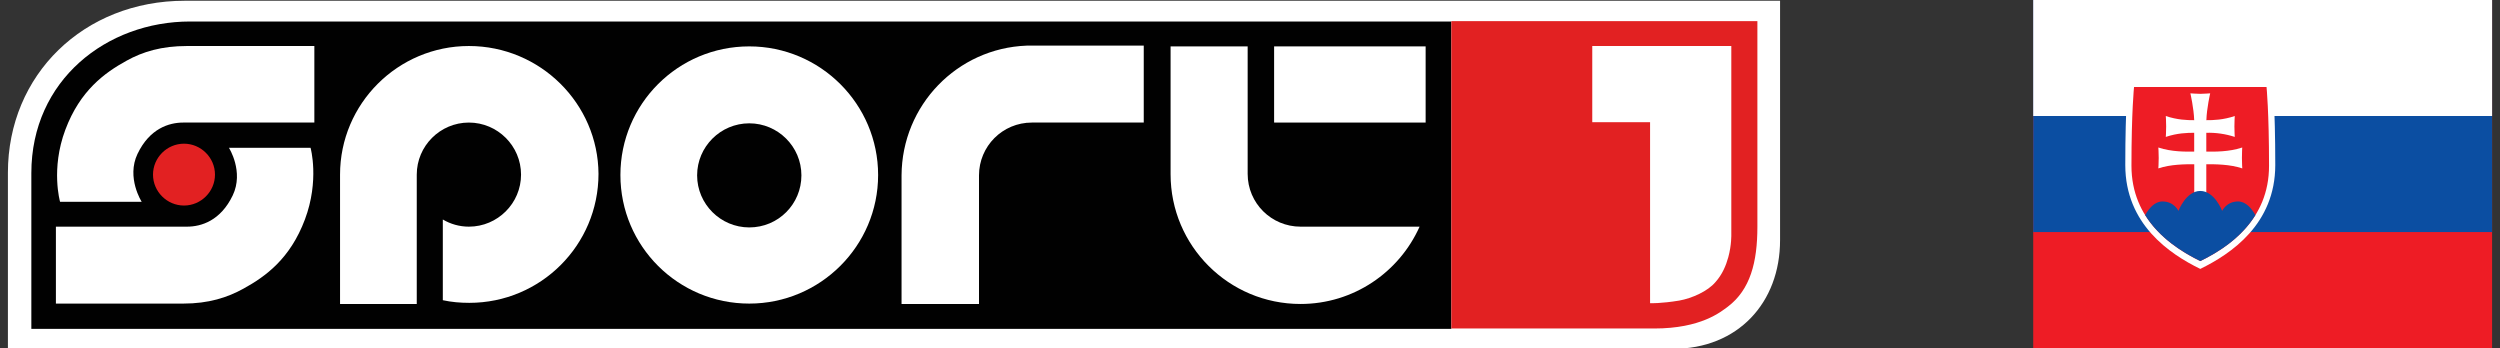 <svg width="158" height="22" viewBox="0 0 158 22" fill="none" xmlns="http://www.w3.org/2000/svg">
<rect x="0" y="0" width="158" height="22" fill="#333333" stroke="none"/>
<g clip-path="url(#clip0_1193_2102)">
<path fill-rule="evenodd" clip-rule="evenodd" d="M88.452 0.048H11.676C5.3 0.048 0.5 4.719 0.5 10.917V22.048H88.118H105.718C109.849 22.048 112.5 19.116 112.5 15.183V0.048H88.452Z" fill="white"/>
<path fill-rule="evenodd" clip-rule="evenodd" d="M91.724 1.359H12.01C6.757 1.359 1.981 5.053 1.981 10.94V20.784H91.724V1.359Z" fill="#010101"/>
<path fill-rule="evenodd" clip-rule="evenodd" d="M29.634 2.908C25.145 2.908 21.491 6.555 21.491 11.036V19.211H26.339V18.305V11.036C26.339 9.224 27.819 7.746 29.634 7.746C31.449 7.746 32.93 9.224 32.93 11.036C32.93 12.847 31.449 14.325 29.634 14.325C29.037 14.325 28.464 14.158 27.986 13.872V18.973C28.536 19.092 29.085 19.14 29.658 19.14C34.172 19.14 37.825 15.493 37.825 10.988C37.801 6.555 34.148 2.908 29.634 2.908Z" fill="white"/>
<path fill-rule="evenodd" clip-rule="evenodd" d="M47.354 14.373C45.539 14.373 44.058 12.895 44.058 11.083C44.058 9.272 45.539 7.794 47.354 7.794C49.169 7.794 50.649 9.272 50.649 11.083C50.649 12.895 49.193 14.373 47.354 14.373ZM47.354 2.932C42.84 2.932 39.21 6.579 39.21 11.06C39.21 15.565 42.864 19.187 47.354 19.187C51.843 19.187 55.497 15.541 55.497 11.06C55.497 6.579 51.843 2.932 47.354 2.932Z" fill="white"/>
<path fill-rule="evenodd" clip-rule="evenodd" d="M72.285 2.884H64.882C60.488 3.051 57.002 6.65 56.978 11.083V19.211H61.873V11.083C61.873 9.248 63.354 7.746 65.216 7.746H72.285V2.884Z" fill="white"/>
<path fill-rule="evenodd" clip-rule="evenodd" d="M82.195 14.325C80.357 14.325 78.852 12.847 78.852 10.988V2.932H73.981V11.012C73.981 15.541 77.658 19.211 82.195 19.211C85.539 19.211 88.428 17.209 89.718 14.325H82.195Z" fill="white"/>
<path d="M90.1 2.932H80.524V7.746H90.1V2.932Z" fill="white"/>
<path fill-rule="evenodd" clip-rule="evenodd" d="M19.867 2.908C19.867 2.908 13.419 2.908 11.819 2.908C10.219 2.908 9.025 3.265 7.999 3.837C6.613 4.6 5.061 5.72 4.13 8.199C3.199 10.678 3.796 12.752 3.796 12.752H8.954C8.954 12.752 7.975 11.226 8.691 9.725C9.455 8.128 10.673 7.746 11.581 7.746C12.894 7.746 19.867 7.746 19.867 7.746V2.908Z" fill="white"/>
<path fill-rule="evenodd" clip-rule="evenodd" d="M3.533 19.187H11.581C13.181 19.187 14.375 18.806 15.402 18.234C16.787 17.471 18.339 16.351 19.27 13.872C20.201 11.393 19.628 9.343 19.628 9.343H14.47C14.47 9.343 15.425 10.845 14.709 12.347C13.945 13.944 12.727 14.325 11.819 14.325C10.506 14.325 3.533 14.325 3.533 14.325V19.187Z" fill="white"/>
<path fill-rule="evenodd" clip-rule="evenodd" d="M13.587 11.036C13.587 12.108 12.703 12.99 11.628 12.99C10.554 12.99 9.67 12.108 9.67 11.036C9.67 9.963 10.554 9.081 11.628 9.081C12.703 9.081 13.587 9.963 13.587 11.036Z" fill="#E22122"/>
<path fill-rule="evenodd" clip-rule="evenodd" d="M91.724 20.761H104.548C107.509 20.761 108.751 19.712 109.204 19.378C110.613 18.305 111.067 16.589 111.067 14.325V1.335H91.724V20.761Z" fill="#E22122"/>
<path fill-rule="evenodd" clip-rule="evenodd" d="M109.419 2.908H100.631V7.723H104.285V19.164C104.285 19.164 104.978 19.187 106.124 18.997C106.936 18.854 107.939 18.401 108.416 17.829C108.846 17.352 109.085 16.78 109.228 16.256C109.443 15.469 109.419 14.802 109.419 14.802V2.908Z" fill="white"/>
</g>
<g clip-path="url(#clip1_1193_2102)">
<path d="M128.5 0H157.5V22H128.5V0Z" fill="#EE1C25"/>
<path d="M128.5 0H157.5V14.667H128.5V0Z" fill="#0B4EA2"/>
<path d="M128.5 0H157.5V7.333H128.5V0Z" fill="white"/>
<path d="M139.058 16.995C137.109 16.046 134.318 14.158 134.318 10.432C134.318 6.701 134.499 5.005 134.499 5.005H143.621C143.621 5.005 143.797 6.701 143.797 10.432C143.797 14.162 141.006 16.042 139.058 16.995Z" fill="white"/>
<path d="M139.058 16.5C137.268 15.629 134.708 13.897 134.708 10.477C134.708 7.058 134.871 5.5 134.871 5.5H143.245C143.245 5.5 143.403 7.058 143.403 10.477C143.408 13.901 140.848 15.629 139.058 16.5Z" fill="#EE1C25"/>
<path d="M139.438 9.579C139.923 9.588 140.87 9.607 141.709 9.322C141.709 9.322 141.69 9.63 141.69 9.982C141.69 10.335 141.713 10.643 141.713 10.643C140.943 10.381 139.987 10.377 139.438 10.381V12.27H138.677V10.381C138.133 10.377 137.177 10.381 136.407 10.643C136.407 10.643 136.43 10.335 136.43 9.982C136.43 9.63 136.407 9.322 136.407 9.322C137.245 9.607 138.192 9.588 138.673 9.579V8.392C138.233 8.392 137.599 8.41 136.878 8.653C136.878 8.653 136.901 8.351 136.901 7.993C136.901 7.64 136.878 7.333 136.878 7.333C137.599 7.576 138.233 7.599 138.673 7.595C138.65 6.843 138.432 5.899 138.432 5.899C138.432 5.899 138.881 5.931 139.058 5.931C139.234 5.931 139.683 5.899 139.683 5.899C139.683 5.899 139.466 6.843 139.443 7.595C139.882 7.599 140.517 7.576 141.237 7.333C141.237 7.333 141.215 7.64 141.215 7.993C141.215 8.346 141.237 8.653 141.237 8.653C140.657 8.464 140.048 8.376 139.438 8.392V9.584V9.579Z" fill="white"/>
<path d="M139.058 12.068C138.156 12.068 137.676 13.328 137.676 13.328C137.676 13.328 137.404 12.732 136.67 12.732C136.171 12.732 135.809 13.177 135.573 13.594C136.479 15.047 137.925 15.945 139.058 16.5C140.191 15.95 141.641 15.047 142.542 13.594C142.307 13.182 141.944 12.732 141.446 12.732C140.712 12.732 140.44 13.328 140.44 13.328C140.44 13.328 139.964 12.068 139.058 12.068Z" fill="#0B4EA2"/>
</g>
<defs>
<clipPath id="clip0_1193_2102">
<rect width="112" height="22" fill="white" transform="translate(0.5)"/>
</clipPath>
<clipPath id="clip1_1193_2102">
<rect width="29" height="22" fill="white" transform="translate(128.5)"/>
</clipPath>
</defs>
</svg>
